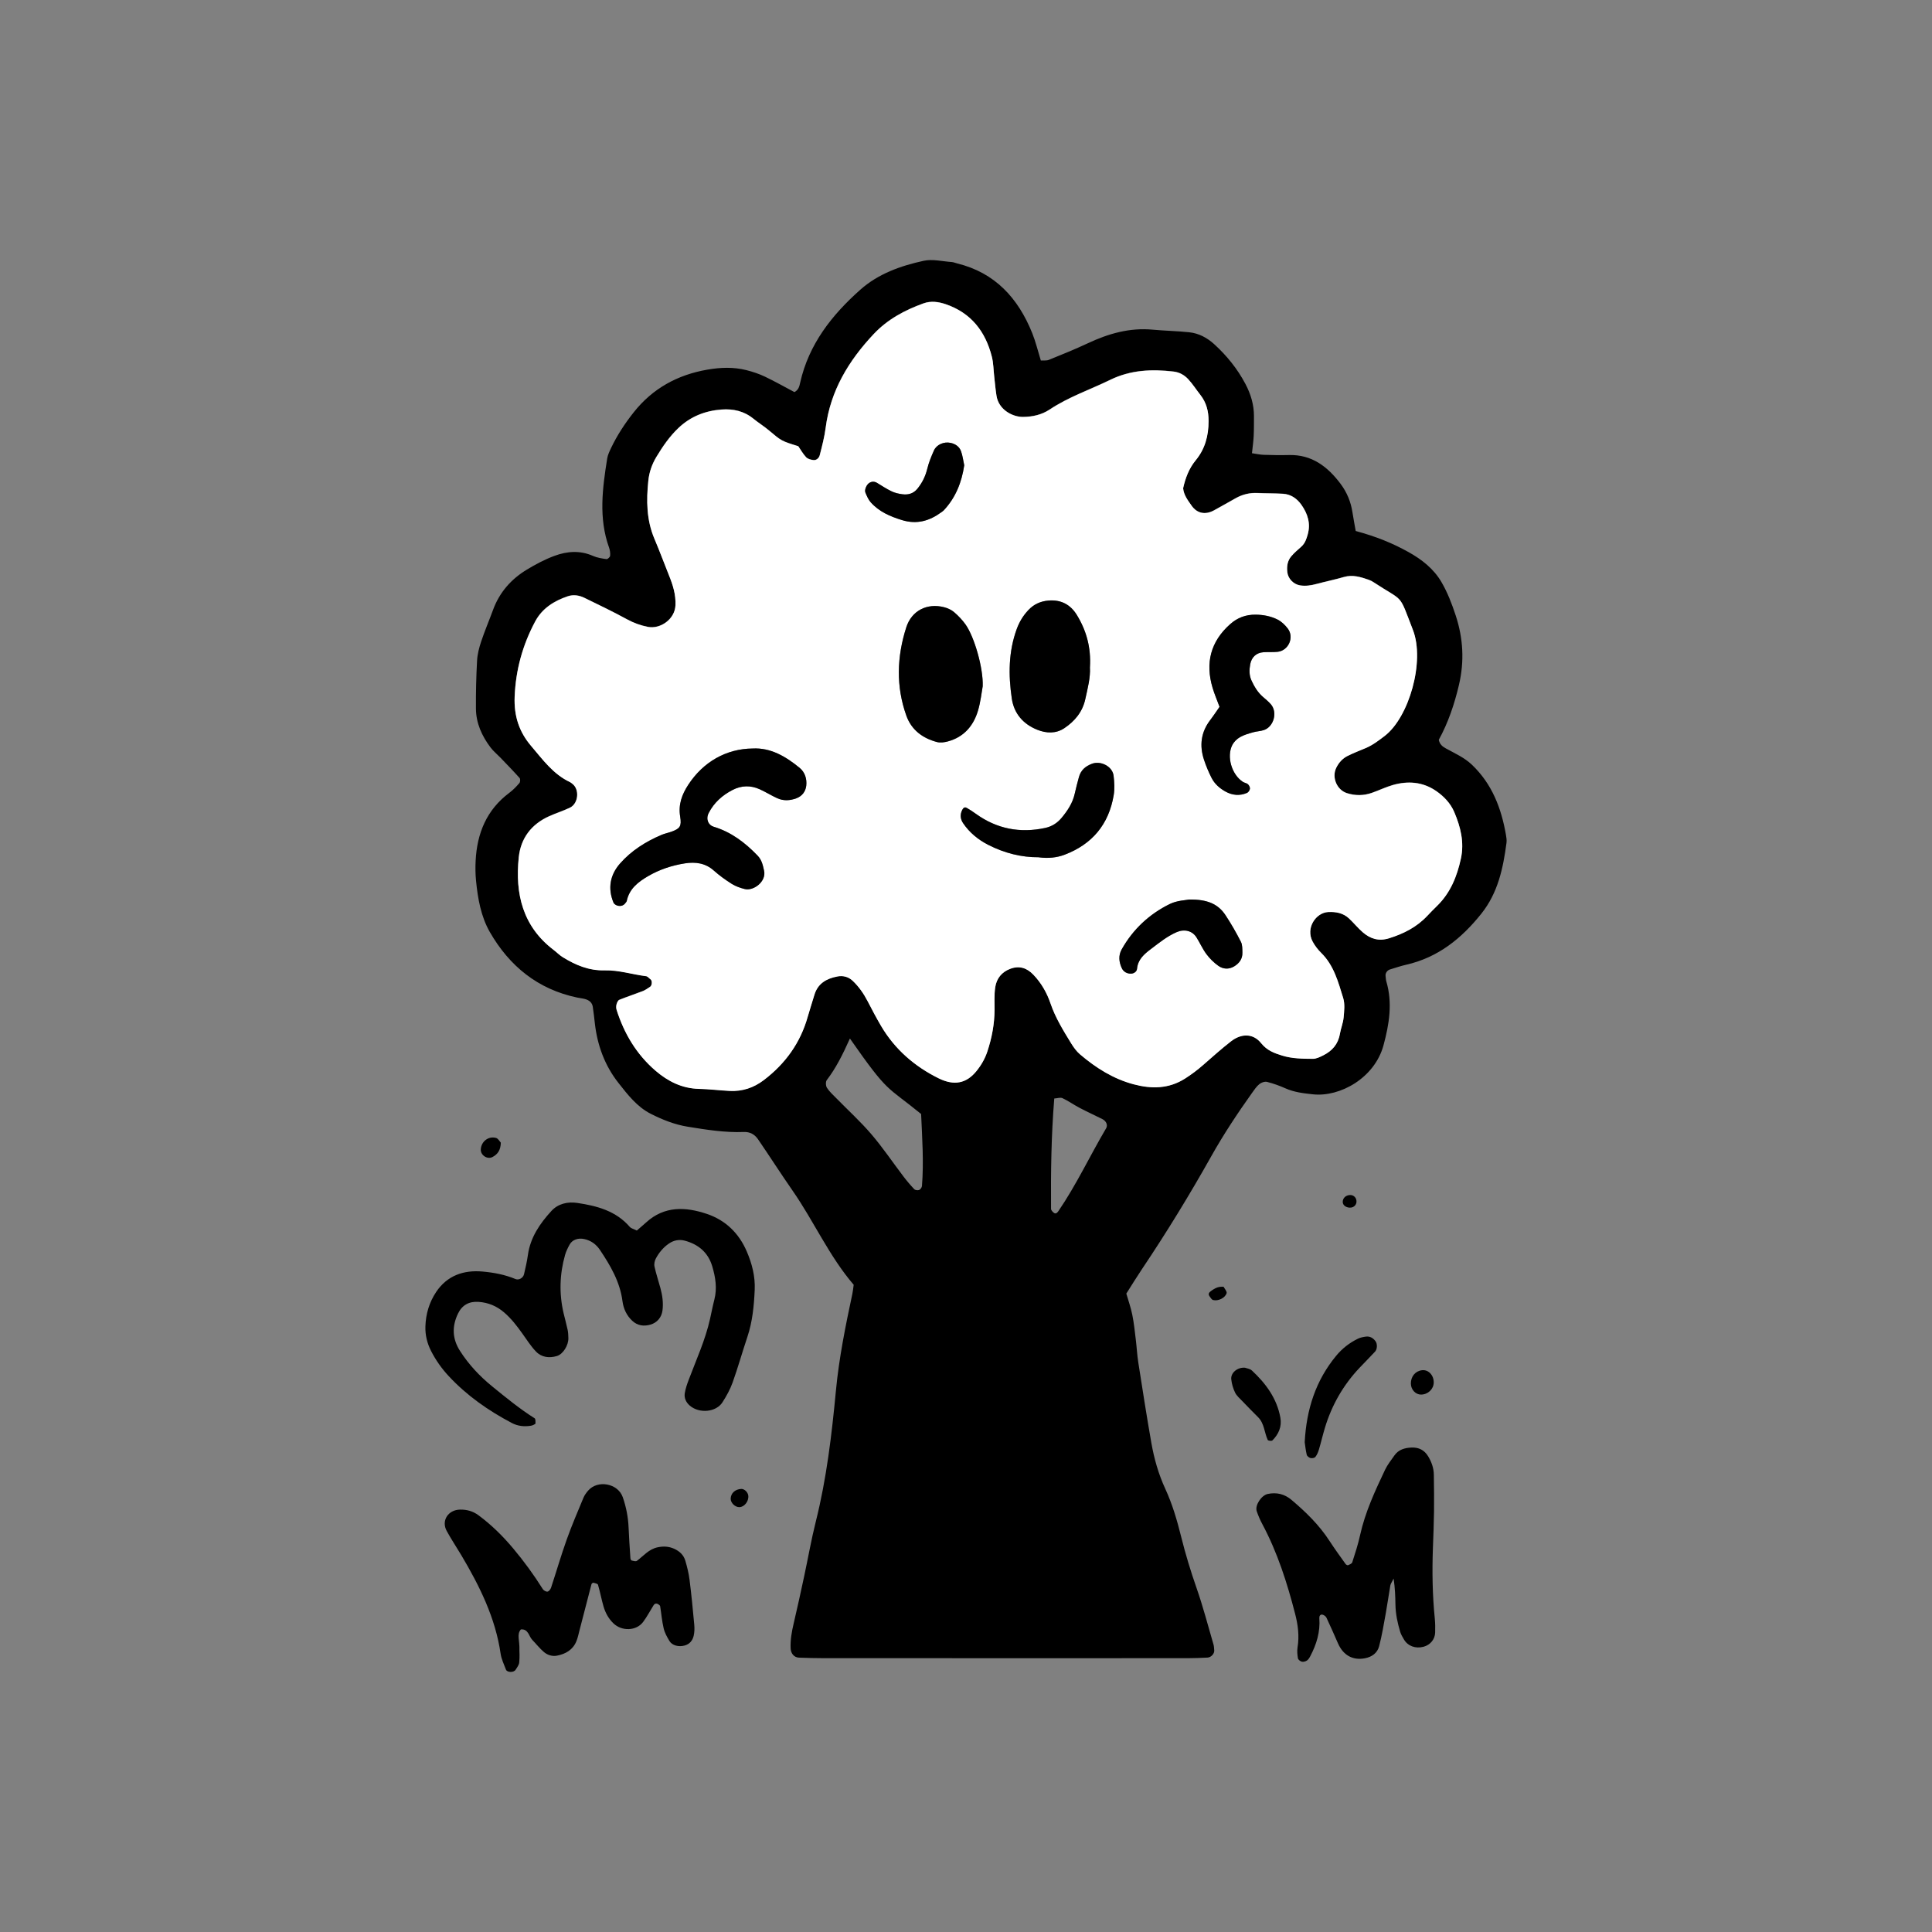 <svg width="520" height="520" viewBox="0 0 520 520" fill="none" xmlns="http://www.w3.org/2000/svg">
<rect x="0" y="0" width="520" height="520" fill="#808080" stroke="none"/>
<path d="M213.799 105.547C214.95 104.954 215.149 103.975 215.364 103.005C217.676 92.668 223.881 84.797 231.554 77.976C236.394 73.674 242.422 71.537 248.621 70.191C250.993 69.674 253.628 70.352 256.139 70.525C256.633 70.557 257.117 70.772 257.607 70.896C267.829 73.4 274.045 80.259 277.83 89.675C278.76 91.99 279.341 94.445 280.142 97.035C280.917 96.981 281.675 97.11 282.282 96.862C285.788 95.436 289.31 94.025 292.736 92.415C298.312 89.793 304.044 88.146 310.287 88.733C313.551 89.04 316.841 89.083 320.095 89.433C322.67 89.707 324.912 90.908 326.827 92.658C330.214 95.753 333.064 99.275 335.215 103.35C336.656 106.085 337.517 108.955 337.506 112.061C337.495 113.832 337.517 115.604 337.43 117.37C337.361 118.823 337.146 120.272 336.968 121.984C338.135 122.151 339.103 122.382 340.076 122.414C342.345 122.49 344.625 122.533 346.894 122.474C353.094 122.307 357.353 125.602 360.837 130.253C362.526 132.509 363.585 135.072 364.015 137.888C364.279 139.605 364.612 141.317 364.892 142.916C370.559 144.461 374.786 146.195 379.093 148.585C382.695 150.583 385.9 153.119 387.965 156.656C389.605 159.461 390.799 162.583 391.815 165.685C393.815 171.795 394.181 177.96 392.675 184.361C391.449 189.584 389.766 194.542 387.25 199.124C387.492 200.351 388.255 200.938 389.169 201.444C391.584 202.785 394.106 203.862 396.187 205.848C401.585 211.001 404.059 217.483 405.312 224.6C405.441 225.343 405.57 226.129 405.473 226.862C404.57 233.683 403.188 240.294 398.719 245.899C393.364 252.618 387.013 257.722 378.453 259.665C376.979 259.999 375.544 260.5 374.097 260.936C373.366 261.157 372.839 261.948 372.925 262.643C372.99 263.143 372.99 263.66 373.129 264.139C374.845 269.965 373.909 275.656 372.371 281.341C370 290.106 360.697 295.334 353.363 294.537C350.852 294.262 348.351 293.988 345.986 292.932C344.383 292.216 342.705 291.613 341.001 291.188C340.393 291.037 339.485 291.366 338.963 291.786C338.199 292.41 337.613 293.277 337.033 294.095C333.075 299.652 329.322 305.31 325.972 311.281C320.154 321.639 313.948 331.782 307.318 341.651C305.915 343.745 304.598 345.899 303.151 348.171C303.7 350.077 304.372 351.95 304.759 353.883C305.211 356.107 305.436 358.379 305.711 360.635C305.958 362.643 306.055 364.673 306.367 366.67C307.501 373.917 308.625 381.169 309.894 388.389C310.642 392.631 311.819 396.777 313.631 400.701C315.551 404.852 316.82 409.224 317.917 413.639C319.078 418.301 320.466 422.872 322.052 427.411C323.805 432.418 325.133 437.57 326.628 442.669C326.768 443.148 326.751 443.67 326.811 444.171C326.918 445.032 325.983 446.098 325.004 446.141C323.24 446.222 321.471 446.303 319.702 446.303C308.577 446.319 297.457 446.308 286.331 446.308C264.844 446.308 243.352 446.308 221.865 446.303C219.59 446.303 217.316 446.238 215.047 446.158C213.735 446.109 212.858 445.038 212.799 443.67C212.697 441.366 213.1 439.148 213.627 436.919C214.616 432.741 215.52 428.541 216.423 424.347C217.488 419.405 218.348 414.414 219.579 409.509C222.478 397.95 223.86 386.176 224.984 374.347C225.817 365.523 227.575 356.855 229.42 348.203C229.576 347.476 229.64 346.728 229.769 345.797C223.182 338.135 219.096 328.773 213.337 320.482C210.164 315.916 207.169 311.232 204.029 306.645C203.142 305.348 201.878 304.605 200.179 304.675C195.103 304.874 190.118 304.066 185.123 303.259C181.568 302.683 178.299 301.374 175.159 299.786C171.47 297.918 168.948 294.639 166.453 291.468C162.775 286.795 160.786 281.373 160.108 275.467C159.936 273.96 159.78 272.452 159.544 270.955C159.366 269.846 158.576 269.216 157.554 268.92C156.828 268.71 156.065 268.646 155.328 268.49C144.762 266.271 137.105 260.026 131.84 250.863C129.442 246.68 128.598 241.839 128.125 237.032C127.953 235.277 127.926 233.489 128.017 231.723C128.383 224.293 130.964 217.951 137.115 213.364C138.11 212.621 138.992 211.695 139.804 210.748C140.041 210.473 140.073 209.655 139.847 209.396C138.169 207.517 136.406 205.714 134.664 203.899C133.787 202.989 132.781 202.182 132.029 201.18C129.695 198.085 128.125 194.634 128.098 190.698C128.071 186.402 128.168 182.1 128.404 177.809C128.501 176.065 128.958 174.304 129.518 172.635C130.475 169.766 131.668 166.971 132.712 164.129C134.443 159.418 137.583 155.864 141.804 153.312C144.17 151.886 146.655 150.561 149.236 149.608C152.612 148.365 156.108 148.079 159.587 149.619C160.716 150.12 162.006 150.314 163.243 150.486C163.539 150.529 164.184 149.942 164.216 149.598C164.286 148.876 164.179 148.079 163.931 147.39C161.076 139.449 162.151 131.432 163.426 123.416C163.582 122.441 164.039 121.488 164.469 120.584C166.109 117.144 168.195 113.967 170.551 110.99C175.637 104.567 182.321 100.884 190.392 99.49C193.947 98.876 197.42 98.747 200.894 99.624C202.593 100.055 204.287 100.615 205.862 101.363C208.589 102.666 211.223 104.158 213.804 105.525L213.799 105.547ZM214.826 120.062C210.266 118.656 210.293 118.629 206.975 115.835C205.626 114.699 204.115 113.762 202.749 112.648C200.243 110.608 197.334 109.967 194.221 110.193C189.806 110.511 185.859 112.072 182.617 115.141C180.219 117.413 178.364 120.115 176.654 122.953C175.444 124.966 174.723 127.109 174.487 129.36C173.938 134.657 173.987 139.923 176.127 144.973C177.509 148.225 178.729 151.541 180.047 154.82C181.09 157.41 181.918 159.978 181.794 162.874C181.628 166.686 177.686 169.329 174.406 168.7C172.406 168.312 170.561 167.644 168.749 166.654C164.985 164.597 161.108 162.734 157.248 160.861C155.855 160.182 154.301 159.956 152.811 160.457C149.128 161.695 145.923 163.703 144.041 167.224C140.664 173.55 138.799 180.253 138.508 187.511C138.304 192.647 139.697 196.943 142.955 200.755C146.068 204.4 148.886 208.363 153.419 210.473C153.645 210.575 153.828 210.764 154.032 210.914C156.027 212.406 155.683 216.261 153.376 217.364C151.559 218.231 149.617 218.834 147.784 219.663C143.014 221.811 140.154 225.569 139.616 230.711C138.589 240.547 140.675 249.339 149.053 255.681C149.859 256.29 150.569 257.044 151.424 257.571C154.898 259.719 158.495 261.248 162.786 261.135C166.518 261.038 170.18 262.244 173.901 262.707C174.325 262.761 174.691 263.278 175.094 263.569C175.589 263.924 175.492 265.238 174.96 265.572C174.325 265.965 173.723 266.444 173.035 266.708C170.932 267.526 168.776 268.226 166.684 269.071C166.319 269.216 166.05 269.836 165.932 270.288C165.808 270.751 165.803 271.311 165.948 271.763C167.975 278.159 171.32 283.764 176.428 288.152C179.746 291 183.531 292.922 188.075 293.029C190.849 293.094 193.613 293.449 196.388 293.584C199.792 293.751 202.814 292.76 205.567 290.671C211.395 286.24 215.434 280.62 217.412 273.54C217.956 271.596 218.606 269.685 219.176 267.752C220.074 264.678 222.397 263.364 225.29 262.794C226.849 262.487 228.312 262.826 229.5 263.956C231.167 265.539 232.458 267.397 233.512 269.437C234.673 271.682 235.851 273.922 237.131 276.102C240.835 282.396 246.202 287.026 252.638 290.197C256.779 292.238 260.096 291.608 262.839 288.2C264.129 286.596 265.113 284.873 265.753 282.924C266.947 279.3 267.657 275.596 267.673 271.763C267.683 269.744 267.56 267.693 267.85 265.712C268.2 263.332 269.587 261.571 271.948 260.699C274.389 259.8 276.384 260.495 278.121 262.304C280.255 264.532 281.75 267.149 282.739 270.051C284.057 273.917 286.192 277.357 288.305 280.803C288.961 281.869 289.73 282.935 290.671 283.737C294.935 287.382 299.645 290.348 305.108 291.802C309.873 293.067 314.535 293.072 318.971 290.241C320.691 289.142 322.272 287.958 323.794 286.623C326.268 284.458 328.714 282.256 331.306 280.243C334.118 278.051 337.291 278.078 339.409 280.716C340.99 282.687 342.883 283.398 345.088 284.076C347.808 284.916 350.572 284.916 353.336 284.943C354.277 284.954 355.272 284.447 356.154 284.006C358.541 282.816 360.149 280.996 360.617 278.256C360.87 276.765 361.483 275.322 361.622 273.83C361.784 272.086 362.004 270.186 361.504 268.57C360.17 264.247 359.004 259.784 355.584 256.43C354.697 255.558 353.901 254.518 353.304 253.426C351.298 249.727 354.207 245.597 357.45 245.441C359.579 245.339 361.493 245.689 363.069 247.159C364.359 248.365 365.467 249.765 366.806 250.911C368.828 252.645 371.081 253.361 373.823 252.51C377.77 251.283 381.308 249.495 384.158 246.448C385.018 245.527 385.916 244.628 386.814 243.745C390.379 240.246 392.143 235.842 393.186 231.072C394.143 226.673 393.095 222.522 391.401 218.527C390.395 216.164 388.61 214.29 386.502 212.847C382.927 210.398 378.958 210.102 374.893 211.254C372.957 211.803 371.124 212.713 369.215 213.375C367.005 214.139 364.757 214.161 362.51 213.445C359.794 212.578 358.385 209.197 359.633 206.629C360.326 205.208 361.337 204.093 362.725 203.404C364.306 202.623 365.956 201.983 367.586 201.299C369.468 200.507 371.043 199.291 372.662 198.052C379.249 193.018 383.545 177.954 380.281 169.529C376.334 159.342 378.05 162.18 369.704 156.688C369.285 156.414 368.828 156.171 368.355 156.01C366.198 155.267 364.053 154.588 361.703 155.272C359.289 155.977 356.81 156.478 354.379 157.13C352.901 157.528 351.438 157.77 349.895 157.523C348.179 157.248 346.685 155.773 346.47 153.975C346.281 152.419 346.496 150.906 347.529 149.689C348.341 148.736 349.319 147.918 350.255 147.072C351.244 146.179 351.626 145.01 351.97 143.772C352.788 140.838 351.949 138.264 350.303 135.896C349.104 134.162 347.448 132.999 345.287 132.864C343.017 132.73 340.737 132.773 338.468 132.665C336.382 132.563 334.457 133.026 332.645 134.027C330.655 135.126 328.698 136.283 326.692 137.36C324.353 138.62 322.154 138.146 320.708 136.068C319.702 134.625 318.594 133.214 318.428 131.373C319.041 128.627 319.998 126.054 321.81 123.852C324.337 120.788 325.273 117.24 325.278 113.283C325.278 110.618 324.681 108.303 323.047 106.225C321.955 104.836 320.998 103.329 319.804 102.036C318.777 100.927 317.454 100.163 315.857 99.974C309.996 99.285 304.28 99.538 298.833 102.193C293.392 104.847 287.611 106.796 282.524 110.182C280.357 111.625 277.884 112.163 275.319 112.185C272.598 112.207 268.813 110.317 268.2 106.521C267.92 104.777 267.775 103.011 267.576 101.25C267.377 99.495 267.372 97.692 266.947 95.99C265.231 89.18 261.355 84.178 254.526 81.847C252.584 81.185 250.557 80.899 248.568 81.615C243.524 83.43 238.883 85.912 235.141 89.885C228.403 97.046 223.51 105.116 222.22 115.087C221.897 117.585 221.246 120.051 220.623 122.495C220.445 123.19 219.805 123.879 218.972 123.798C218.273 123.733 217.418 123.513 216.966 123.039C216.111 122.14 215.498 121.015 214.81 120.013L214.826 120.062ZM228.758 279.51C226.779 283.931 224.973 287.505 222.526 290.709C222.187 291.156 222.247 292.276 222.575 292.787C223.241 293.821 224.198 294.677 225.075 295.571C228.237 298.801 231.597 301.854 234.528 305.278C237.62 308.89 240.287 312.864 243.174 316.659C244.078 317.849 245.051 318.996 246.083 320.078C246.336 320.342 247.03 320.433 247.385 320.283C247.74 320.132 248.121 319.593 248.148 319.2C248.664 312.675 248.197 306.171 247.917 299.835C238.469 292.103 239.276 294.585 228.758 279.521V279.51ZM283.756 295.662C282.944 305.665 282.815 315.512 282.89 325.37C282.89 325.736 283.326 326.189 283.67 326.447C284.105 326.77 284.503 326.506 284.863 325.984C289.719 318.872 293.359 311.06 297.72 303.668C298.22 302.823 297.753 301.73 296.693 301.202C294.661 300.185 292.59 299.237 290.579 298.182C289.015 297.358 287.563 296.324 285.966 295.571C285.412 295.307 284.584 295.614 283.75 295.667L283.756 295.662Z" fill="black"/>
<path d="M171.406 331.196C172.39 330.34 173.164 329.694 173.911 329.016C178.848 324.526 184.542 324.8 190.28 326.733C195.291 328.423 198.894 331.934 200.991 336.828C202.4 340.101 203.292 343.531 203.131 347.143C202.937 351.44 202.539 355.704 201.157 359.828C199.792 363.898 198.636 368.038 197.195 372.076C196.522 373.955 195.528 375.753 194.447 377.438C192.742 380.098 188.263 380.518 185.693 378.353C184.682 377.503 184.101 376.318 184.305 375.005C184.499 373.777 184.918 372.571 185.359 371.398C187.403 365.96 189.839 360.667 191.113 354.961C191.495 353.238 191.828 351.504 192.269 349.797C193.054 346.739 192.576 343.767 191.704 340.839C190.602 337.113 187.983 334.916 184.322 333.931C182.8 333.522 181.332 333.807 179.998 334.733C178.509 335.767 177.385 337.129 176.541 338.69C176.202 339.315 176.009 340.193 176.154 340.866C176.579 342.836 177.235 344.753 177.756 346.707C178.288 348.672 178.573 350.653 178.31 352.705C178.073 354.541 176.912 355.973 175.105 356.511C173.272 357.06 171.556 356.791 170.169 355.488C168.658 354.072 167.803 352.263 167.534 350.169C166.862 345.006 164.308 340.65 161.485 336.435C160.474 334.922 159.087 333.888 157.242 333.49C155.64 333.14 154.043 333.646 153.306 334.992C152.828 335.864 152.371 336.785 152.096 337.738C150.618 342.944 150.462 348.198 151.698 353.475C152.043 354.95 152.462 356.414 152.774 357.895C152.93 358.627 152.962 359.397 152.978 360.151C153.027 362.073 151.553 364.479 149.892 364.975C147.827 365.588 145.767 365.351 144.251 363.763C142.869 362.315 141.778 360.587 140.605 358.945C139.137 356.883 137.616 354.896 135.675 353.232C133.674 351.52 131.421 350.583 128.808 350.4C126.248 350.223 124.383 351.262 123.286 353.523C121.608 356.985 121.71 360.323 123.813 363.602C126.157 367.263 129.082 370.385 132.427 373.11C136.137 376.13 139.836 379.166 143.896 381.735C144.165 381.907 144.127 382.639 144.133 383.107C144.133 383.237 143.805 383.404 143.606 383.506C143.385 383.614 143.138 383.7 142.896 383.737C141.105 384.023 139.379 383.856 137.745 382.994C131.443 379.673 125.668 375.635 120.791 370.402C118.887 368.361 117.29 366.105 116.016 363.602C114.956 361.518 114.429 359.332 114.499 357.023C114.596 353.668 115.537 350.513 117.392 347.735C120.366 343.294 124.802 341.781 129.894 342.238C132.895 342.508 135.89 343.062 138.723 344.247C139.648 344.634 140.804 343.967 141.041 342.96C141.439 341.248 141.842 339.525 142.084 337.786C142.74 333.054 145.305 329.323 148.402 325.941C150.214 323.96 152.795 323.384 155.382 323.772C160.689 324.563 165.803 325.909 169.529 330.249C169.825 330.593 170.395 330.706 171.395 331.207L171.406 331.196Z" fill="black"/>
<path d="M375.087 424.886C374.608 425.871 374.291 426.275 374.21 426.722C373.775 429.204 373.441 431.702 372.99 434.184C372.452 437.162 371.957 440.16 371.194 443.089C370.721 444.92 369.231 445.98 367.349 446.33C364.069 446.944 361.525 445.507 360.122 442.314C359.106 440.004 358.1 437.689 357.019 435.406C356.837 435.024 356.31 434.642 355.89 434.577C355.326 434.496 355.051 434.97 355.1 435.563C355.374 439.218 354.347 442.567 352.669 445.754C352.438 446.196 352.153 446.675 351.755 446.939C351.384 447.186 350.792 447.343 350.378 447.24C349.97 447.138 349.405 446.702 349.341 446.336C349.174 445.372 349.083 444.344 349.238 443.385C349.739 440.317 349.357 437.355 348.588 434.378C346.437 426.028 343.834 417.855 339.753 410.215C339.162 409.111 338.656 407.943 338.253 406.753C337.704 405.138 339.527 402.457 341.205 402.101C343.614 401.595 345.743 402.128 347.588 403.679C351.465 406.947 355.073 410.468 357.858 414.77C359.224 416.88 360.713 418.91 362.171 420.961C362.3 421.144 362.676 421.343 362.827 421.279C363.246 421.096 363.848 420.854 363.961 420.504C364.73 418.102 365.521 415.696 366.058 413.235C367.43 407.001 370.097 401.272 372.807 395.56C373.452 394.203 374.431 393.002 375.291 391.759C376.404 390.154 378.082 389.686 379.916 389.61C381.841 389.53 383.352 390.273 384.368 391.936C385.304 393.476 385.9 395.134 385.922 396.949C385.965 400.238 386.013 403.528 385.97 406.818C385.927 410.102 385.788 413.391 385.669 416.676C385.443 423.002 385.54 429.312 386.175 435.616C386.298 436.871 386.309 438.141 386.272 439.401C386.218 441.243 384.959 442.739 383.158 443.224C381.007 443.805 378.915 443.046 377.883 441.275C377.507 440.623 377.093 439.961 376.877 439.251C376.141 436.828 375.619 434.367 375.582 431.799C375.549 429.672 375.485 427.519 375.098 424.892L375.087 424.886Z" fill="black"/>
<path d="M139.799 444.225C139.799 444.419 139.901 445.942 139.751 447.444C139.681 448.139 139.165 448.812 138.761 449.436C138.251 450.222 136.476 450.174 136.175 449.372C135.648 447.967 134.96 446.572 134.745 445.113C133.336 435.395 129.066 426.846 124.141 418.549C122.85 416.379 121.436 414.274 120.232 412.062C118.715 409.278 120.613 406.36 123.845 406.312C125.673 406.285 127.308 406.737 128.797 407.841C132.266 410.414 135.32 413.418 138.089 416.719C141.009 420.197 143.687 423.863 146.101 427.718C146.332 428.084 146.978 428.45 147.365 428.385C147.736 428.326 148.171 427.766 148.317 427.336C149.742 423.023 151.005 418.651 152.532 414.371C153.887 410.57 155.49 406.855 157.033 403.13C157.318 402.446 157.78 401.811 158.264 401.24C160.829 398.214 166.319 399.226 167.621 402.974C168.535 405.612 169.067 408.331 169.185 411.136C169.298 413.908 169.497 416.681 169.68 419.448C169.696 419.653 169.874 419.981 170.035 420.019C170.487 420.127 171.126 420.32 171.417 420.105C173.213 418.77 174.638 416.939 177.036 416.449C178.595 416.132 180.004 416.202 181.445 416.848C182.913 417.51 184.005 418.533 184.451 420.051C184.951 421.742 185.376 423.47 185.596 425.214C186.102 429.225 186.489 433.252 186.86 437.28C186.951 438.27 186.925 439.315 186.704 440.273C186.408 441.549 185.623 442.529 184.263 442.895C182.65 443.326 180.918 442.895 180.187 441.684C179.542 440.618 178.907 439.476 178.628 438.281C178.165 436.327 178.004 434.302 177.681 432.31C177.654 432.127 177.407 431.95 177.23 431.826C176.708 431.47 176.229 431.546 175.901 432.073C174.966 433.554 174.154 435.131 173.111 436.531C171.266 439.008 167.341 439.11 165.077 436.903C163.765 435.627 162.937 434.076 162.437 432.37C161.878 430.447 161.517 428.461 160.953 426.539C160.867 426.253 160.162 426.108 159.716 425.995C159.582 425.957 159.243 426.205 159.2 426.377C158.108 430.517 157.049 434.663 155.974 438.809C155.721 439.783 155.522 440.784 155.146 441.716C154.205 444.053 152.253 445.162 149.93 445.619C148.65 445.872 147.354 445.463 146.381 444.634C145.246 443.665 144.316 442.464 143.267 441.382C142.3 440.381 142.235 438.389 140.192 438.561C139.014 439.923 139.912 441.441 139.799 444.209V444.225Z" fill="black"/>
<path d="M351.164 388.141C351.631 379.333 354.121 371.585 359.622 364.92C361.257 362.939 363.219 361.415 365.499 360.306C366.155 359.988 366.919 359.843 367.65 359.746C368.736 359.606 369.581 360.134 370.215 360.979C370.753 361.7 370.715 363.122 370.097 363.789C368.731 365.259 367.311 366.681 365.929 368.14C361.536 372.786 358.439 378.197 356.595 384.318C356.014 386.246 355.568 388.206 354.992 390.133C354.782 390.838 354.487 391.56 354.04 392.131C353.82 392.416 353.137 392.534 352.739 392.437C352.336 392.335 351.803 391.926 351.712 391.56C351.422 390.354 351.303 389.11 351.158 388.141H351.164Z" fill="black"/>
<path d="M335.112 368.129C335.575 368.307 336.435 368.393 336.941 368.867C340.699 372.361 343.678 376.383 344.614 381.568C345.044 383.947 344.152 386.026 342.458 387.7C342.259 387.899 341.312 387.781 341.216 387.571C340.28 385.552 340.318 383.129 338.597 381.422C337.167 380.001 335.758 378.563 334.365 377.104C333.671 376.377 332.849 375.688 332.424 374.816C331.886 373.718 331.531 372.469 331.397 371.252C331.203 369.518 333.048 367.941 335.112 368.124V368.129Z" fill="black"/>
<path d="M385.89 372.113C385.863 373.89 384.341 375.333 382.486 375.354C381.023 375.37 379.77 374.035 379.738 372.431C379.701 370.509 380.927 369.012 382.728 368.796C384.454 368.587 385.922 370.132 385.89 372.113Z" fill="black"/>
<path d="M134.793 307.549C134.756 309.509 133.976 310.688 132.524 311.426C131.153 312.126 129.335 310.925 129.405 309.38C129.497 307.248 131.476 305.686 133.53 306.284C134.094 306.445 134.481 307.221 134.799 307.549H134.793Z" fill="black"/>
<path d="M201.405 402.581C201.561 404.073 200.351 405.623 199.001 405.65C197.856 405.677 196.641 404.498 196.662 403.378C196.695 401.897 197.867 400.826 199.502 400.745C200.357 400.708 201.314 401.634 201.405 402.576V402.581Z" fill="black"/>
<path d="M329.338 346.34C329.602 346.863 330.29 347.606 330.139 348.079C329.725 349.382 327.822 350.26 326.499 349.899C326.112 349.791 325.816 349.264 325.542 348.887C325.182 348.392 325.311 347.961 325.8 347.589C327.128 346.577 328.064 346.233 329.333 346.346L329.338 346.34Z" fill="black"/>
<path d="M363.306 321.645C364.376 321.58 365.182 322.431 365.096 323.535C365.037 324.294 364.413 324.929 363.628 325.021C362.451 325.161 361.402 324.455 361.397 323.524C361.386 322.49 362.176 321.715 363.306 321.645Z" fill="black"/>
<path d="M214.826 120.061C215.514 121.057 216.127 122.188 216.982 123.087C217.434 123.561 218.289 123.782 218.988 123.846C219.816 123.927 220.461 123.238 220.639 122.543C221.263 120.094 221.913 117.633 222.236 115.135C223.526 105.164 228.425 97.094 235.157 89.933C238.894 85.96 243.535 83.478 248.584 81.664C250.568 80.953 252.601 81.233 254.542 81.895C261.371 84.226 265.248 89.228 266.963 96.038C267.393 97.734 267.393 99.543 267.592 101.299C267.791 103.054 267.936 104.825 268.216 106.569C268.829 110.36 272.614 112.255 275.335 112.233C277.9 112.212 280.379 111.668 282.541 110.23C287.627 106.844 293.413 104.895 298.85 102.241C304.297 99.581 310.007 99.333 315.874 100.023C317.471 100.211 318.788 100.97 319.82 102.085C321.014 103.377 321.971 104.884 323.063 106.273C324.698 108.351 325.294 110.661 325.294 113.332C325.294 117.289 324.353 120.837 321.826 123.9C320.014 126.102 319.057 128.67 318.444 131.421C318.611 133.268 319.718 134.679 320.724 136.116C322.17 138.194 324.37 138.663 326.709 137.408C328.709 136.331 330.672 135.174 332.661 134.076C334.468 133.074 336.398 132.611 338.485 132.713C340.754 132.821 343.034 132.778 345.303 132.913C347.464 133.042 349.115 134.21 350.32 135.944C351.965 138.313 352.804 140.886 351.987 143.82C351.642 145.059 351.261 146.227 350.271 147.121C349.336 147.966 348.357 148.779 347.545 149.737C346.513 150.954 346.303 152.467 346.486 154.023C346.701 155.821 348.196 157.296 349.911 157.571C351.454 157.818 352.911 157.576 354.396 157.178C356.826 156.526 359.305 156.026 361.719 155.32C364.074 154.631 366.215 155.31 368.371 156.058C368.844 156.219 369.301 156.462 369.72 156.736C378.071 162.233 376.356 159.391 380.297 169.577C383.561 178.003 379.265 193.067 372.678 198.101C371.059 199.339 369.478 200.55 367.602 201.347C365.973 202.031 364.322 202.672 362.741 203.452C361.354 204.141 360.343 205.256 359.649 206.677C358.396 209.245 359.81 212.626 362.526 213.493C364.773 214.209 367.016 214.193 369.231 213.423C371.14 212.761 372.974 211.851 374.909 211.302C378.98 210.144 382.943 210.446 386.519 212.896C388.627 214.344 390.412 216.217 391.417 218.575C393.116 222.57 394.165 226.721 393.202 231.12C392.165 235.885 390.401 240.294 386.831 243.794C385.927 244.676 385.035 245.576 384.174 246.496C381.324 249.544 377.781 251.336 373.839 252.558C371.097 253.409 368.844 252.698 366.822 250.959C365.489 249.813 364.376 248.408 363.085 247.207C361.51 245.737 359.595 245.387 357.466 245.489C354.223 245.646 351.314 249.775 353.32 253.474C353.917 254.567 354.707 255.606 355.6 256.478C359.02 259.832 360.181 264.295 361.52 268.619C362.02 270.234 361.8 272.134 361.639 273.879C361.499 275.37 360.891 276.813 360.633 278.304C360.165 281.045 358.552 282.864 356.17 284.054C355.288 284.496 354.293 284.996 353.352 284.991C350.589 284.964 347.825 284.964 345.104 284.124C342.899 283.446 341.006 282.735 339.426 280.765C337.312 278.127 334.134 278.1 331.322 280.291C328.736 282.31 326.284 284.506 323.81 286.671C322.289 288.001 320.708 289.19 318.987 290.289C314.551 293.121 309.889 293.115 305.125 291.85C299.662 290.396 294.957 287.43 290.687 283.785C289.746 282.983 288.977 281.911 288.321 280.851C286.208 277.405 284.073 273.965 282.756 270.099C281.766 267.197 280.272 264.581 278.137 262.352C276.405 260.543 274.405 259.854 271.964 260.747C269.603 261.614 268.216 263.38 267.866 265.76C267.571 267.741 267.7 269.792 267.689 271.811C267.667 275.639 266.963 279.343 265.769 282.972C265.129 284.916 264.145 286.644 262.855 288.248C260.113 291.656 256.795 292.286 252.654 290.246C246.218 287.075 240.852 282.45 237.147 276.151C235.867 273.976 234.689 271.73 233.528 269.485C232.469 267.445 231.178 265.587 229.517 264.005C228.328 262.874 226.871 262.529 225.306 262.842C222.419 263.412 220.096 264.731 219.192 267.8C218.628 269.733 217.972 271.644 217.429 273.588C215.445 280.668 211.412 286.288 205.583 290.719C202.835 292.808 199.813 293.799 196.404 293.632C193.629 293.492 190.866 293.142 188.091 293.078C183.547 292.97 179.762 291.048 176.444 288.2C171.336 283.812 167.991 278.207 165.964 271.811C165.819 271.359 165.824 270.794 165.948 270.336C166.066 269.884 166.335 269.27 166.701 269.119C168.792 268.274 170.949 267.574 173.051 266.756C173.734 266.487 174.342 266.013 174.976 265.62C175.508 265.291 175.605 263.972 175.111 263.617C174.707 263.326 174.342 262.809 173.917 262.756C170.196 262.293 166.534 261.087 162.802 261.183C158.511 261.297 154.914 259.768 151.44 257.619C150.585 257.092 149.876 256.343 149.069 255.73C140.691 249.387 138.605 240.596 139.632 230.759C140.17 225.612 143.03 221.86 147.8 219.711C149.639 218.882 151.575 218.279 153.392 217.413C155.704 216.309 156.049 212.454 154.048 210.963C153.844 210.812 153.661 210.624 153.435 210.521C148.902 208.411 146.079 204.448 142.971 200.803C139.713 196.992 138.32 192.695 138.524 187.559C138.815 180.302 140.675 173.593 144.058 167.273C145.94 163.751 149.144 161.743 152.828 160.505C154.312 160.004 155.866 160.23 157.264 160.909C161.125 162.788 164.996 164.645 168.766 166.702C170.578 167.692 172.422 168.36 174.422 168.748C177.697 169.378 181.644 166.734 181.81 162.922C181.934 160.02 181.106 157.452 180.063 154.868C178.746 151.589 177.525 148.273 176.143 145.021C173.997 139.971 173.949 134.711 174.503 129.408C174.734 127.157 175.455 125.015 176.67 123.001C178.38 120.164 180.235 117.466 182.633 115.189C185.876 112.115 189.822 110.559 194.237 110.241C197.356 110.015 200.26 110.65 202.765 112.696C204.131 113.811 205.647 114.747 206.992 115.883C210.309 118.678 210.288 118.705 214.842 120.11L214.826 120.061ZM202.593 201.46C195.458 201.519 189.258 205.073 185.241 211.232C183.547 213.827 182.526 216.54 183.069 219.792C183.499 222.393 182.988 222.996 180.886 223.792C179.945 224.148 178.934 224.331 178.009 224.724C173.788 226.527 169.932 228.95 166.894 232.401C164.19 235.47 163.523 239.093 165.136 242.964C165.292 243.341 165.856 243.68 166.287 243.772C167.023 243.934 167.776 243.788 168.287 243.11C168.438 242.911 168.647 242.722 168.69 242.496C169.373 239.217 171.734 237.403 174.401 235.836C177.487 234.027 180.843 232.924 184.343 232.374C187.145 231.933 189.839 232.267 192.135 234.318C193.635 235.659 195.286 236.848 196.99 237.914C198.028 238.566 199.259 238.986 200.458 239.287C202.798 239.874 206.303 237.274 205.653 234.361C205.319 232.875 205.067 231.497 203.916 230.302C200.544 226.791 196.791 223.927 192.059 222.511C190.688 222.102 189.882 220.508 190.753 218.812C192.188 216.007 194.431 214.032 197.173 212.616C199.55 211.388 202.034 211.323 204.475 212.427C206.078 213.154 207.578 214.101 209.18 214.834C210.869 215.604 212.627 215.501 214.342 214.861C215.902 214.279 216.821 213.019 217.004 211.463C217.214 209.649 216.649 207.845 215.229 206.677C211.471 203.576 207.357 201.202 202.593 201.46ZM264.495 184.7C264.678 179.876 262.258 171.424 259.871 168.08C259 166.863 257.935 165.744 256.795 164.769C256.064 164.145 255.08 163.692 254.139 163.45C249.536 162.244 245.363 164.349 243.922 168.861C241.395 176.754 241.126 184.727 243.943 192.625C245.325 196.485 248.326 198.704 252.181 199.727C253.095 199.969 254.198 199.807 255.139 199.554C259.414 198.386 261.995 195.398 263.221 191.301C263.936 188.905 264.188 186.369 264.495 184.711V184.7ZM293.354 179.602C293.682 174.277 292.392 169.701 289.821 165.507C288.101 162.696 285.509 161.35 282.148 161.646C280.046 161.835 278.266 162.626 276.803 164.182C275.394 165.674 274.373 167.337 273.658 169.291C271.415 175.418 271.394 181.701 272.324 188.006C272.921 192.049 275.373 194.886 279.169 196.41C281.621 197.395 284.202 197.498 286.45 195.996C289.241 194.133 291.343 191.64 292.096 188.216C292.747 185.255 293.521 182.31 293.349 179.602H293.354ZM328.241 190.251C327.445 191.382 326.628 192.631 325.73 193.81C323.219 197.088 322.799 200.696 324.068 204.524C324.622 206.187 325.305 207.824 326.101 209.385C326.918 210.984 328.257 212.169 329.827 213.041C331.688 214.075 333.651 214.247 335.619 213.418C335.995 213.262 336.366 212.707 336.42 212.293C336.468 211.91 336.189 211.366 335.882 211.081C335.538 210.763 334.957 210.715 334.543 210.451C331.527 208.518 330.069 203.635 331.682 200.502C332.118 199.662 332.919 198.876 333.747 198.402C334.812 197.788 336.049 197.455 337.248 197.105C338.205 196.825 339.248 196.814 340.184 196.496C342.851 195.586 343.899 191.721 342.066 189.573C341.421 188.813 340.625 188.178 339.866 187.521C338.506 186.337 337.619 184.829 336.866 183.225C336.194 181.787 336.215 180.302 336.495 178.794C336.85 176.883 338.14 175.677 340.065 175.548C341.318 175.467 342.587 175.558 343.835 175.44C346.798 175.149 348.422 171.537 346.599 169.168C345.857 168.204 344.889 167.262 343.813 166.734C342.012 165.846 340.033 165.458 337.974 165.437C335.317 165.41 333.07 166.239 331.091 167.999C325.827 172.678 324.38 178.417 326.354 185.082C326.848 186.762 327.553 188.383 328.241 190.251ZM279.626 230.738C282.105 231.061 284.38 230.851 286.514 230.043C293.956 227.238 298.436 221.87 299.753 214.005C300.038 212.303 299.93 210.484 299.721 208.755C299.42 206.289 296.29 204.669 293.929 205.547C292.166 206.203 290.886 207.291 290.391 209.154C290.004 210.613 289.601 212.072 289.278 213.552C288.73 216.099 287.337 218.188 285.719 220.131C284.568 221.51 283.116 222.446 281.299 222.834C274.529 224.288 268.323 223.098 262.677 219.044C261.882 218.468 261.059 217.913 260.204 217.434C259.65 217.127 259.274 217.418 258.989 217.978C258.349 219.232 258.489 220.454 259.22 221.542C260.946 224.094 263.264 225.994 266.011 227.394C270.351 229.607 274.937 230.765 279.626 230.721V230.738ZM320.084 242.114C319.224 242.297 316.825 242.356 314.868 243.314C309.335 246.028 304.937 250.125 301.898 255.547C300.984 257.178 301.151 258.933 301.952 260.624C302.382 261.528 303.291 262.083 304.383 262.066C305.275 262.056 305.964 261.453 306.028 260.78C306.27 258.228 307.942 256.823 309.781 255.428C311.986 253.754 314.131 252.009 316.702 250.89C318.745 250.001 320.885 250.491 322.02 252.284C322.961 253.77 323.671 255.412 324.714 256.817C325.596 258.002 326.703 259.095 327.908 259.951C329.187 260.86 330.731 260.979 332.172 260.112C333.548 259.283 334.43 258.093 334.393 256.429C334.371 255.433 334.414 254.314 333.984 253.479C332.731 251.024 331.354 248.617 329.838 246.319C327.886 243.363 324.999 242.038 320.084 242.125V242.114ZM259.526 125.214C259.241 123.911 259.096 122.635 258.671 121.461C258.22 120.207 257.155 119.48 255.854 119.2C254.079 118.818 252.095 119.647 251.38 121.235C250.66 122.829 249.987 124.482 249.579 126.177C249.084 128.196 248.224 129.946 246.922 131.545C245.847 132.864 244.444 133.236 242.879 133.031C241.895 132.902 240.873 132.676 239.986 132.25C238.631 131.604 237.373 130.77 236.087 129.984C235.383 129.559 234.695 129.548 234.007 129.957C233.238 130.409 232.614 131.847 232.931 132.584C233.318 133.494 233.711 134.469 234.356 135.19C236.609 137.72 239.566 138.996 242.771 139.982C246.793 141.22 250.202 140.208 253.418 137.834C253.622 137.683 253.837 137.548 254.01 137.365C257.241 133.93 258.854 129.774 259.532 125.219L259.526 125.214Z" fill="white"/>
<path d="M202.594 201.461C207.353 201.202 211.467 203.571 215.231 206.678C216.65 207.846 217.209 209.65 217.005 211.464C216.828 213.025 215.908 214.28 214.343 214.861C212.628 215.497 210.87 215.604 209.181 214.834C207.584 214.102 206.079 213.155 204.476 212.428C202.04 211.324 199.551 211.389 197.174 212.616C194.431 214.032 192.189 216.014 190.753 218.813C189.882 220.515 190.694 222.103 192.06 222.512C196.792 223.928 200.545 226.792 203.917 230.303C205.062 231.498 205.32 232.876 205.654 234.362C206.304 237.275 202.798 239.875 200.459 239.288C199.26 238.987 198.029 238.567 196.991 237.916C195.286 236.844 193.636 235.654 192.135 234.319C189.839 232.268 187.145 231.934 184.344 232.375C180.849 232.925 177.493 234.028 174.401 235.837C171.734 237.399 169.368 239.218 168.691 242.497C168.642 242.718 168.432 242.912 168.287 243.111C167.776 243.789 167.024 243.94 166.287 243.773C165.857 243.676 165.292 243.337 165.136 242.966C163.523 239.095 164.195 235.477 166.895 232.402C169.933 228.951 173.788 226.528 178.009 224.725C178.934 224.332 179.945 224.149 180.886 223.793C182.989 222.997 183.5 222.394 183.069 219.793C182.532 216.541 183.548 213.828 185.242 211.233C189.259 205.073 195.458 201.52 202.594 201.461Z" fill="black"/>
<path d="M264.496 184.7C264.189 186.359 263.937 188.894 263.221 191.29C261.995 195.388 259.414 198.376 255.139 199.544C254.198 199.802 253.091 199.959 252.182 199.716C248.326 198.693 245.326 196.48 243.944 192.615C241.121 184.717 241.395 176.743 243.923 168.85C245.364 164.344 249.536 162.238 254.139 163.439C255.08 163.687 256.064 164.134 256.796 164.758C257.936 165.733 259 166.847 259.871 168.069C262.259 171.413 264.679 179.866 264.496 184.69V184.7Z" fill="black"/>
<path d="M293.354 179.602C293.526 182.315 292.757 185.255 292.101 188.216C291.348 191.64 289.246 194.133 286.455 195.996C284.207 197.498 281.621 197.396 279.174 196.41C275.378 194.887 272.92 192.044 272.329 188.006C271.399 181.701 271.42 175.418 273.662 169.291C274.378 167.337 275.399 165.673 276.808 164.182C278.271 162.631 280.051 161.834 282.153 161.646C285.514 161.345 288.1 162.69 289.826 165.506C292.397 169.7 293.687 174.277 293.359 179.602H293.354Z" fill="black"/>
<path d="M328.242 190.251C327.554 188.383 326.849 186.762 326.355 185.082C324.381 178.417 325.828 172.683 331.092 167.999C333.071 166.238 335.318 165.409 337.975 165.436C340.04 165.458 342.019 165.845 343.815 166.734C344.89 167.261 345.858 168.198 346.6 169.167C348.423 171.536 346.799 175.143 343.836 175.44C342.588 175.563 341.319 175.467 340.067 175.547C338.136 175.671 336.846 176.882 336.496 178.794C336.216 180.307 336.195 181.793 336.867 183.225C337.62 184.835 338.513 186.337 339.868 187.521C340.62 188.178 341.416 188.813 342.067 189.572C343.901 191.715 342.852 195.586 340.185 196.496C339.244 196.814 338.206 196.825 337.249 197.105C336.055 197.455 334.813 197.788 333.748 198.402C332.92 198.881 332.119 199.662 331.683 200.502C330.07 203.635 331.528 208.519 334.544 210.451C334.958 210.715 335.539 210.764 335.883 211.081C336.19 211.367 336.475 211.911 336.421 212.293C336.367 212.707 335.996 213.257 335.62 213.418C333.652 214.253 331.689 214.075 329.828 213.041C328.258 212.169 326.919 210.99 326.102 209.385C325.306 207.824 324.623 206.187 324.069 204.524C322.8 200.696 323.22 197.088 325.731 193.81C326.634 192.631 327.446 191.381 328.242 190.251Z" fill="black"/>
<path d="M279.627 230.738C274.938 230.781 270.351 229.618 266.012 227.411C263.27 226.011 260.947 224.111 259.221 221.559C258.489 220.471 258.344 219.249 258.989 217.994C259.274 217.434 259.651 217.138 260.205 217.451C261.06 217.93 261.877 218.484 262.678 219.06C268.324 223.115 274.53 224.304 281.299 222.851C283.117 222.458 284.569 221.526 285.72 220.148C287.338 218.204 288.731 216.115 289.279 213.569C289.597 212.094 290 210.635 290.392 209.17C290.887 207.302 292.167 206.214 293.931 205.563C296.297 204.685 299.421 206.3 299.722 208.772C299.932 210.5 300.039 212.32 299.754 214.021C298.437 221.882 293.952 227.249 286.515 230.06C284.381 230.862 282.106 231.072 279.627 230.754V230.738Z" fill="black"/>
<path d="M320.084 242.114C324.999 242.028 327.886 243.353 329.838 246.308C331.355 248.607 332.731 251.014 333.984 253.469C334.414 254.304 334.366 255.423 334.393 256.419C334.431 258.083 333.549 259.278 332.172 260.102C330.731 260.969 329.193 260.856 327.908 259.941C326.704 259.085 325.596 257.992 324.714 256.807C323.671 255.407 322.956 253.76 322.02 252.274C320.885 250.481 318.745 249.991 316.702 250.879C314.132 251.999 311.991 253.744 309.781 255.418C307.937 256.813 306.27 258.218 306.028 260.77C305.963 261.443 305.281 262.046 304.383 262.056C303.291 262.073 302.382 261.523 301.952 260.614C301.151 258.923 300.984 257.168 301.898 255.536C304.936 250.115 309.34 246.012 314.868 243.304C316.826 242.346 319.218 242.287 320.084 242.104V242.114Z" fill="black"/>
<path d="M259.527 125.219C258.849 129.774 257.236 133.93 254.004 137.365C253.832 137.548 253.617 137.683 253.413 137.834C250.197 140.203 246.788 141.22 242.766 139.982C239.561 138.997 236.598 137.721 234.35 135.19C233.71 134.469 233.312 133.494 232.925 132.584C232.613 131.847 233.232 130.409 234.001 129.957C234.689 129.553 235.377 129.558 236.082 129.984C237.367 130.765 238.631 131.604 239.98 132.25C240.868 132.676 241.889 132.902 242.873 133.031C244.438 133.236 245.841 132.859 246.917 131.545C248.218 129.952 249.079 128.196 249.573 126.177C249.987 124.481 250.659 122.834 251.375 121.235C252.09 119.647 254.074 118.817 255.848 119.2C257.15 119.485 258.22 120.212 258.666 121.461C259.091 122.635 259.236 123.911 259.521 125.214L259.527 125.219Z" fill="black"/>
</svg>
